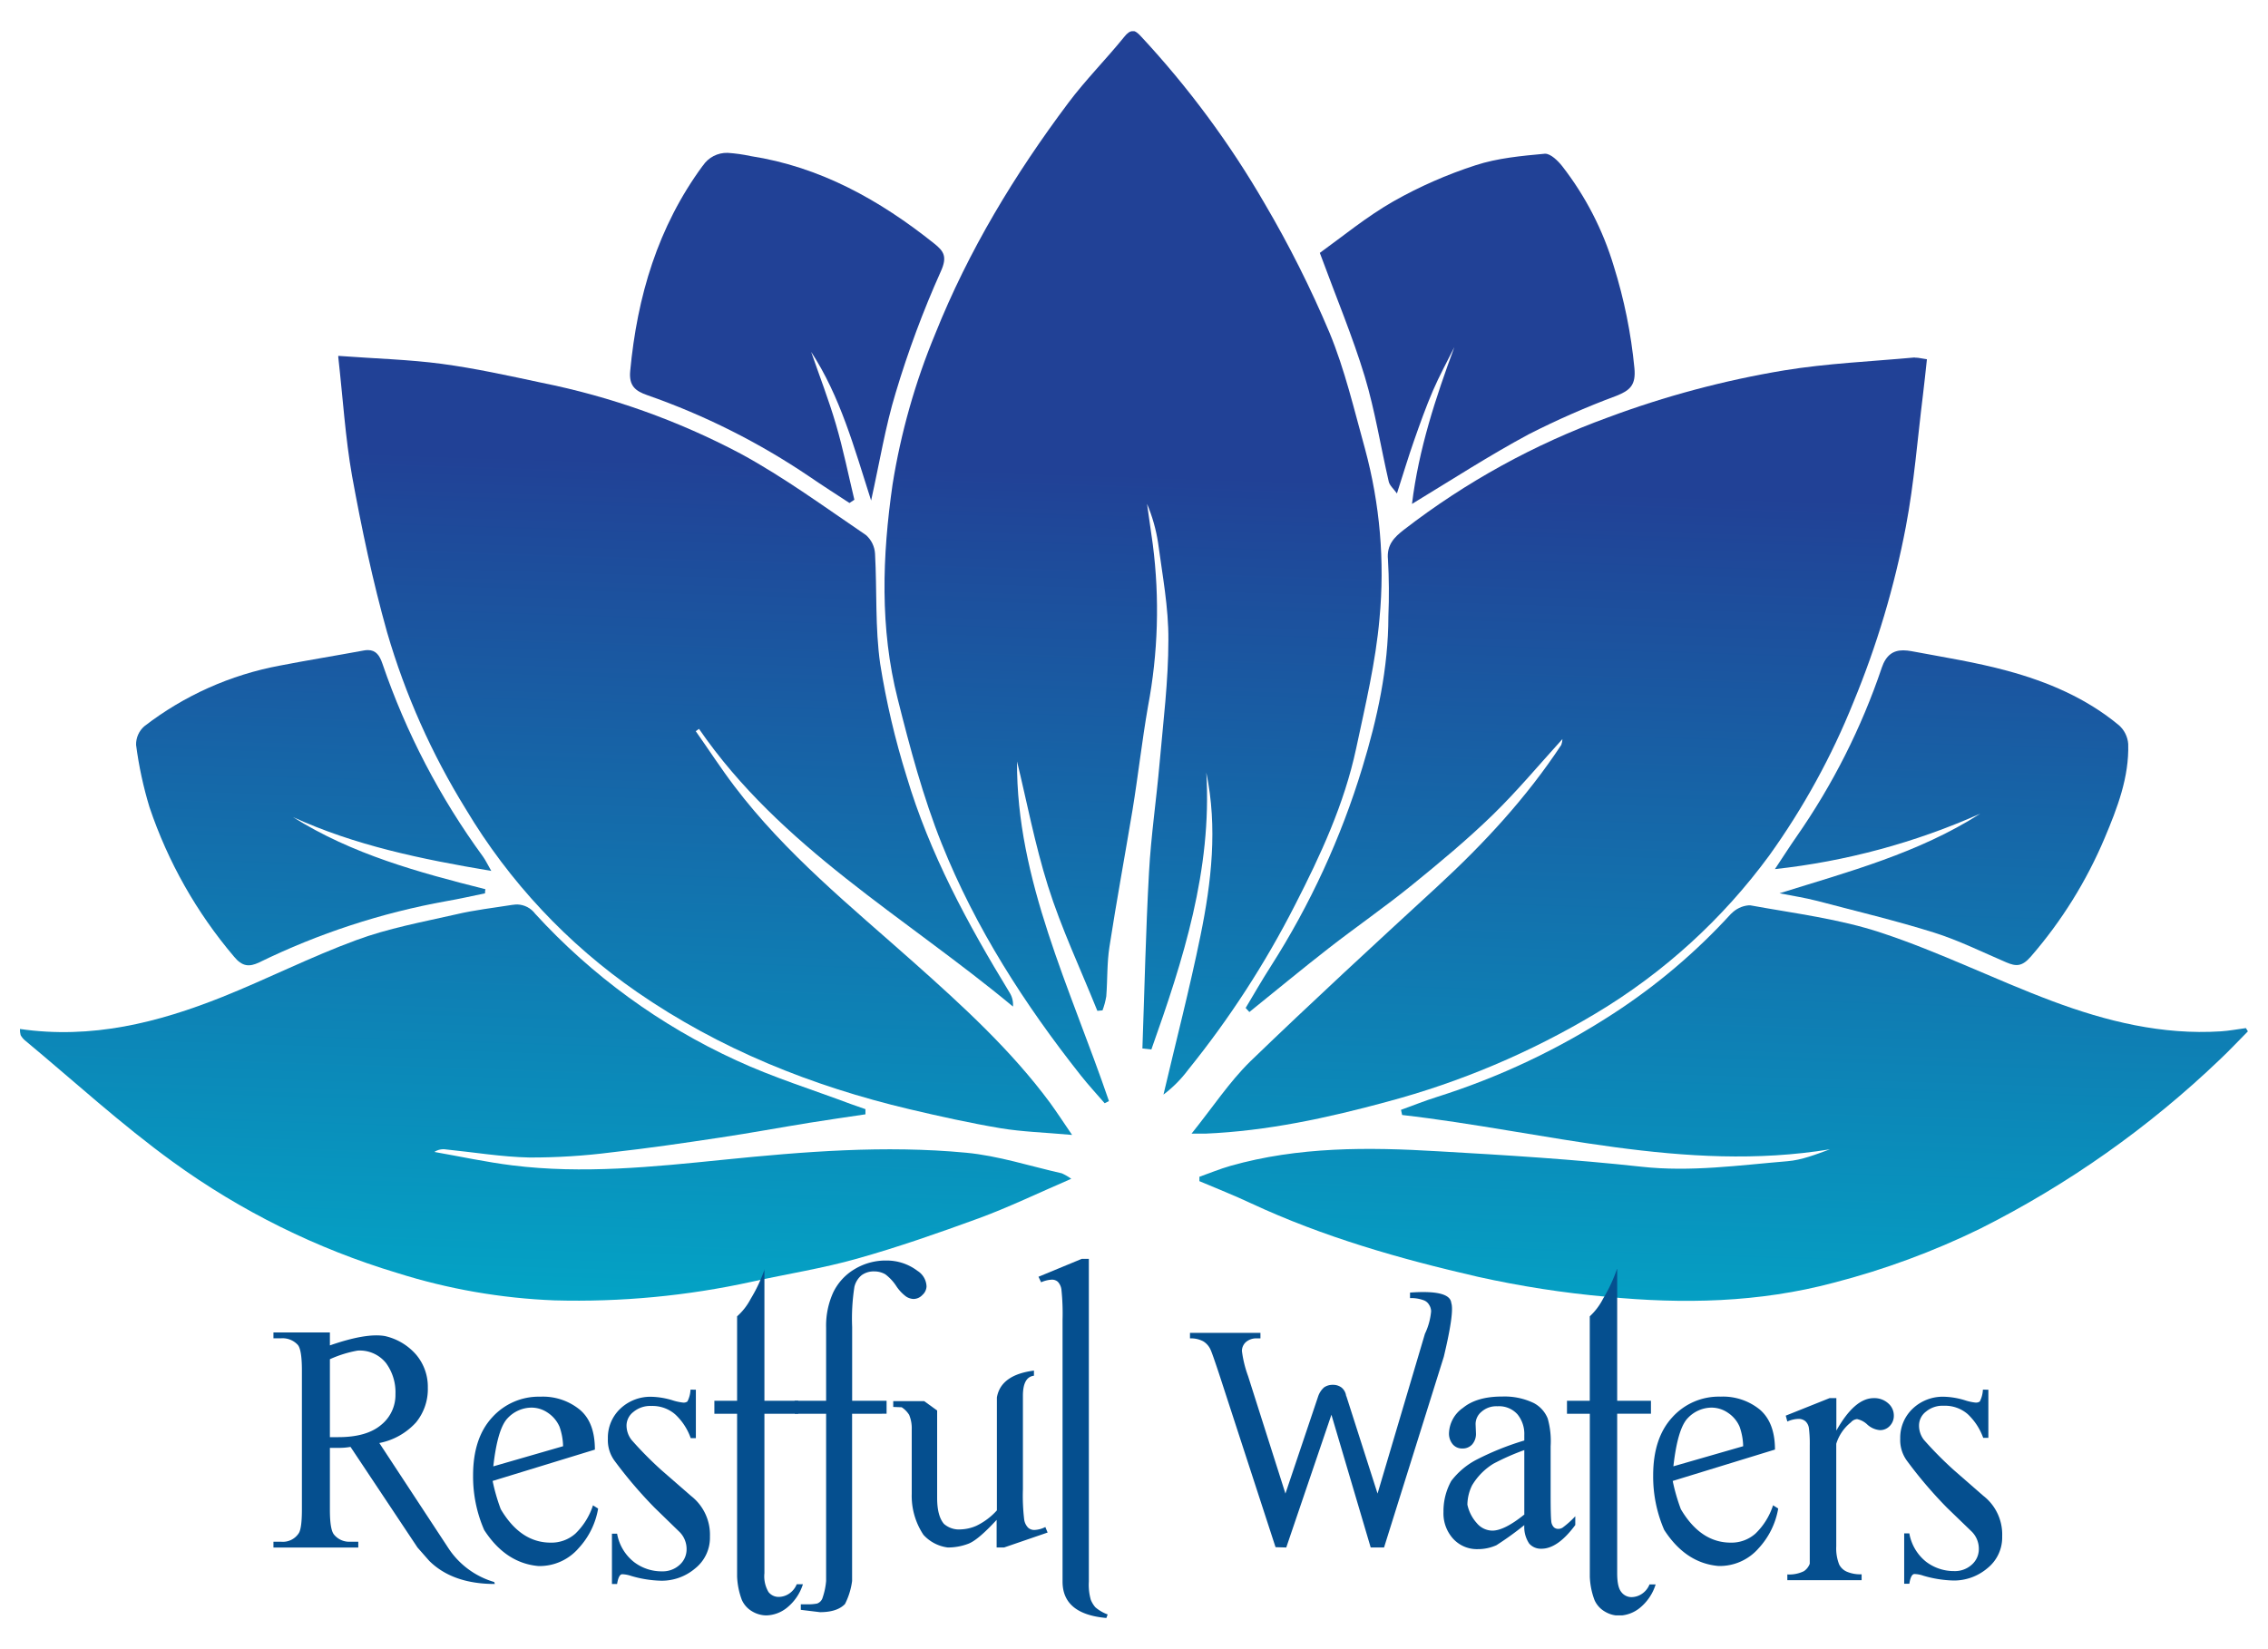 <svg id="Logo" xmlns="http://www.w3.org/2000/svg" xmlns:xlink="http://www.w3.org/1999/xlink" viewBox="0 0 440 320"><defs><style>.cls-1{fill:none;}.cls-2{clip-path:url(#clip-path);}.cls-3{clip-path:url(#clip-path-2);}.cls-4{fill:url(#linear-gradient);}.cls-5{clip-path:url(#clip-path-3);}.cls-6{fill:url(#linear-gradient-2);}.cls-7{clip-path:url(#clip-path-4);}.cls-8{fill:url(#linear-gradient-3);}.cls-9{clip-path:url(#clip-path-5);}.cls-10{fill:url(#linear-gradient-4);}.cls-11{clip-path:url(#clip-path-6);}.cls-12{fill:url(#linear-gradient-5);}.cls-13{clip-path:url(#clip-path-7);}.cls-14{fill:url(#linear-gradient-6);}.cls-15{clip-path:url(#clip-path-8);}.cls-16{fill:url(#linear-gradient-7);}.cls-17{clip-path:url(#clip-path-9);}.cls-18{fill:url(#linear-gradient-8);}.cls-19{clip-path:url(#clip-path-10);}.cls-20{fill:url(#linear-gradient-9);}.cls-21{clip-path:url(#clip-path-11);}.cls-22{clip-path:url(#clip-path-12);}.cls-23{fill:#054f8f;}.cls-24{clip-path:url(#clip-path-13);}</style><clipPath id="clip-path"><rect class="cls-1" x="3.87" y="6.05" width="432.26" height="246.36"/></clipPath><clipPath id="clip-path-2"><path class="cls-1" d="M219.69,6.05c-.48,0-1,.36-1.59,1.11-3.51,4.34-7.48,8.32-10.82,12.77-10.42,13.9-19.36,28.65-25.85,44.87A129.54,129.54,0,0,0,173.16,94c-2,13.9-2.49,27.89,1,41.63,2.38,9.48,4.91,19,8.53,28.06,6.56,16.38,16.06,31.17,27,45,1.46,1.85,3.08,3.59,4.62,5.38l.83-.42c-7.47-21.87-18-43-17.83-65.9,1.84,7.52,3.43,16,6,24.17s6.34,16.16,9.58,24.22l1-.09a14.24,14.24,0,0,0,.73-2.72c.25-3.18.12-6.42.61-9.57,1.37-8.87,3-17.7,4.48-26.57,1.09-6.68,1.84-13.42,3-20.09a100.23,100.23,0,0,0,.94-31.44q-.56-3.94-1.12-7.89a31.5,31.5,0,0,1,2.14,7.54c.84,6.28,2.05,12.59,2,18.88,0,7.94-1,15.89-1.7,23.82-.62,7.09-1.67,14.16-2.06,21.27-.63,11.37-.87,22.77-1.28,34.16l1.74.2c6.17-17.35,11.78-34.83,10.66-53.73,2.21,10.68,1,21.22-1.13,31.64s-4.77,20.57-7.18,30.84a24,24,0,0,0,4.79-4.82,183.48,183.48,0,0,0,20.69-31.89c5-9.74,9.6-19.69,11.9-30.46,1.78-8.36,3.79-16.75,4.53-25.22a92.51,92.51,0,0,0-2.81-32.89c-2.11-7.59-3.9-15.34-6.9-22.58a211.69,211.69,0,0,0-12.55-25A180,180,0,0,0,221.3,7c-.58-.62-1.06-1-1.56-1Z"/></clipPath><linearGradient id="linear-gradient" x1="219.46" y1="161.16" x2="220.46" y2="161.16" gradientTransform="matrix(183.57, 0, 0, -183.57, -40232.29, 29694.83)" gradientUnits="userSpaceOnUse"><stop offset="0" stop-color="#00afcb"/><stop offset="1" stop-color="#214196"/></linearGradient><clipPath id="clip-path-3"><path class="cls-1" d="M371.48,69.36c-8.47.78-17,1.14-25.37,2.51A184.32,184.32,0,0,0,311.94,81a146.68,146.68,0,0,0-39.59,21.8c-1.85,1.44-3.36,2.91-3.08,5.77a109.82,109.82,0,0,1,.08,11c0,10.08-2.15,19.86-5.05,29.37a155.51,155.51,0,0,1-17.81,38.64c-1.68,2.62-3.22,5.32-4.83,8l.72.79c5.14-4.14,10.22-8.35,15.42-12.4s10.91-8,16.17-12.27,10.63-8.73,15.55-13.51c4.74-4.6,9-9.72,13.6-14.79a4,4,0,0,1-.22,1.13c-6.76,10.25-15,19.15-24,27.44-12.22,11.24-24.44,22.49-36.36,34-4.07,4-7.23,8.84-11.38,14,1.67,0,2.16,0,2.66,0,12-.51,23.73-3.05,35.27-6.19a158,158,0,0,0,40.49-17.14A114.8,114.8,0,0,0,343.24,166a141.55,141.55,0,0,0,16.34-29.76,174.8,174.8,0,0,0,10.17-34.09c1.6-8.41,2.25-17,3.31-25.53.28-2.26.51-4.53.77-6.91-1-.13-1.59-.31-2.14-.31h-.21"/></clipPath><linearGradient id="linear-gradient-2" x1="219.46" y1="161.16" x2="220.46" y2="161.16" gradientTransform="matrix(183.57, 0, 0, -183.57, -40117.69, 29729.22)" xlink:href="#linear-gradient"/><clipPath id="clip-path-4"><path class="cls-1" d="M68.3,92.35c1.86,10.19,4,20.38,6.8,30.35A139.36,139.36,0,0,0,90.37,157a114.48,114.48,0,0,0,33.22,35.49c16.06,11.1,33.91,18.25,52.85,22.74,5.86,1.38,11.75,2.69,17.68,3.69,4.23.7,8.55.82,13.87,1.3-1.81-2.66-3-4.47-4.25-6.2-7.6-10.28-17-18.85-26.48-27.29-12.16-10.82-24.86-21.08-34.77-34.16-2.63-3.47-5-7.12-7.51-10.69l.63-.45c15.81,23,40,36.48,60.91,53.88a4.38,4.38,0,0,0-.65-2.7c-8.12-13.3-15.54-27-20-42a154.81,154.81,0,0,1-5.11-21.79c-1-7-.61-14.25-1-21.38a5.2,5.2,0,0,0-1.75-3.61c-8-5.43-15.86-11.2-24.33-15.8a142.27,142.27,0,0,0-38.63-13.77c-6.42-1.37-12.85-2.79-19.35-3.66-6.29-.84-12.68-1-20.1-1.55C66.54,77.42,67,85,68.3,92.35"/></clipPath><linearGradient id="linear-gradient-3" x1="219.46" y1="161.16" x2="220.46" y2="161.16" gradientTransform="matrix(183.57, 0, 0, -183.57, -40277.78, 29729.17)" xlink:href="#linear-gradient"/><clipPath id="clip-path-5"><path class="cls-1" d="M335.89,177.24a117.93,117.93,0,0,1-22.81,19.38,139.86,139.86,0,0,1-34.28,16.22c-2.36.74-4.67,1.67-7,2.51.07.34.15.68.22,1,27.59,3.16,54.74,11.28,83,6.66-2.76,1-5.47,2.09-8.26,2.31-9.41.78-18.75,2.12-28.3,1.07-13.12-1.44-26.31-2.25-39.49-3-13.53-.81-27.06-.91-40.28,2.84-2,.57-4,1.4-6,2.11l0,.85c3.35,1.42,6.75,2.76,10,4.29,14.08,6.56,28.93,10.8,44,14.26a194.57,194.57,0,0,0,25.08,3.89c14.76,1.42,29.41,1.15,44-2.74a150.48,150.48,0,0,0,28.35-10.46,191.6,191.6,0,0,0,46.55-32.85c1.87-1.76,3.62-3.64,5.43-5.46l-.39-.63c-1.62.21-3.23.53-4.86.63-11.37.73-22.2-1.94-32.68-5.86C387,190.08,376.3,184.73,365,181c-8.17-2.72-16.9-3.77-25.43-5.33a2,2,0,0,0-.35,0,5.3,5.3,0,0,0-3.35,1.62"/></clipPath><linearGradient id="linear-gradient-4" x1="219.46" y1="161.16" x2="220.46" y2="161.16" gradientTransform="matrix(183.57, 0, 0, -183.57, -40017.23, 29798.86)" xlink:href="#linear-gradient"/><clipPath id="clip-path-6"><path class="cls-1" d="M99.44,175.57c-3.68.59-7.38,1-11,1.86-6.5,1.48-13.13,2.69-19.35,5-8.8,3.23-17.21,7.51-25.92,11-12.51,5-25.37,8.25-39.3,6.23A4.21,4.21,0,0,0,4,200.84a3.5,3.5,0,0,0,.8,1c9.53,7.91,18.69,16.33,28.7,23.58A145.46,145.46,0,0,0,77.05,247a116.24,116.24,0,0,0,30.52,5.32,158.25,158.25,0,0,0,38.31-3.62c6.8-1.51,13.71-2.58,20.39-4.47,8-2.25,15.85-5,23.63-7.84,5.82-2.14,11.42-4.85,17.93-7.66a10.45,10.45,0,0,0-1.83-1.06c-6.19-1.4-12.32-3.41-18.58-4-15.76-1.49-31.47-.22-47.22,1.38-13.52,1.37-27.15,2.78-40.78,1.08-5.08-.63-10.1-1.72-15.15-2.61a3.18,3.18,0,0,1,2.3-.48c5.39.54,10.77,1.45,16.16,1.56a122.94,122.94,0,0,0,15.91-1c7.07-.78,14.1-1.82,21.14-2.88,5.74-.86,11.46-1.92,17.19-2.85,3.64-.59,7.28-1.1,10.93-1.65,0-.32,0-.64,0-1l-2.85-1c-7.42-2.79-15-5.13-22.21-8.47a121.39,121.39,0,0,1-39-28.43,4.5,4.5,0,0,0-3.47-1.82,5.12,5.12,0,0,0-.85.07"/></clipPath><linearGradient id="linear-gradient-5" x1="219.46" y1="161.16" x2="220.46" y2="161.16" gradientTransform="matrix(183.57, 0, 0, -183.57, -40238.27, 29798.63)" xlink:href="#linear-gradient"/><clipPath id="clip-path-7"><path class="cls-1" d="M70.52,126.23c-5.4,1-10.83,1.87-16.22,2.92A61.37,61.37,0,0,0,28,140.92a4.66,4.66,0,0,0-1.6,3.62A74.82,74.82,0,0,0,29,156.62a88.37,88.37,0,0,0,16.4,29c1.57,1.92,2.93,2.06,4.89,1.12a138.75,138.75,0,0,1,36.34-11.89c2.5-.43,5-1,7.47-1.51,0-.26,0-.53.07-.8-13-3.27-25.88-6.79-37.34-14,12,5.49,24.75,8.15,38.48,10.45-.77-1.35-1.13-2.11-1.61-2.78a140.48,140.48,0,0,1-19.51-37.44c-.54-1.59-1.26-2.63-2.82-2.63a4.82,4.82,0,0,0-.81.08"/></clipPath><linearGradient id="linear-gradient-6" x1="219.46" y1="161.16" x2="220.46" y2="161.16" gradientTransform="matrix(183.57, 0, 0, -183.57, -40338.99, 29741.51)" xlink:href="#linear-gradient"/><clipPath id="clip-path-8"><path class="cls-1" d="M365.07,129.56a130.23,130.23,0,0,1-16.56,32.81c-1.29,1.85-2.49,3.74-4.17,6.27a133.36,133.36,0,0,0,39.84-10.76c-12,7.67-25.56,11.27-38.95,15.45,2.45.49,4.94.86,7.36,1.49,7.56,2,15.18,3.8,22.63,6.14,4.8,1.51,9.37,3.79,14,5.77,1.92.82,3.07.85,4.79-1.14a86.18,86.18,0,0,0,14.31-23c2.44-5.8,4.76-11.77,4.56-18.25a5.41,5.41,0,0,0-1.77-3.59c-6.35-5.28-13.83-8.46-21.69-10.59-6.09-1.66-12.38-2.64-18.6-3.81a9.11,9.11,0,0,0-1.59-.16c-1.91,0-3.32.88-4.18,3.41"/></clipPath><linearGradient id="linear-gradient-7" x1="219.46" y1="161.16" x2="220.46" y2="161.16" gradientTransform="matrix(183.57, 0, 0, -183.57, -40031.86, 29741.31)" xlink:href="#linear-gradient"/><clipPath id="clip-path-9"><path class="cls-1" d="M136.33,32.16C127.6,44.05,123.62,57.51,122.26,72c-.27,2.86,1,3.87,3.3,4.67a136.3,136.3,0,0,1,31.49,15.82c2.55,1.75,5.16,3.41,7.75,5.11l.95-.63c-1.17-4.88-2.16-9.8-3.57-14.61S159,73,157.37,68.28C163,76.91,165.69,86.76,169,97.12c1.66-7.48,2.76-14.34,4.77-20.92a191.64,191.64,0,0,1,8.74-23.51c1.32-2.89.58-3.95-1.24-5.41-10.57-8.45-22.12-14.91-35.67-17a30.27,30.27,0,0,0-4.43-.62,5.57,5.57,0,0,0-4.82,2.5"/></clipPath><linearGradient id="linear-gradient-8" x1="219.46" y1="161.16" x2="220.46" y2="161.16" gradientTransform="matrix(183.57, 0, 0, -183.57, -40343.2, 29647.88)" xlink:href="#linear-gradient"/><clipPath id="clip-path-10"><path class="cls-1" d="M299.69,29.83c-4.52.42-9.17.84-13.44,2.24a86.24,86.24,0,0,0-15.93,7c-5.24,3-9.95,6.89-14.27,10,3.17,8.61,6.35,16.18,8.72,24,2,6.65,3.08,13.59,4.65,20.38.17.75.92,1.37,1.59,2.3,1.24-3.87,2.21-7.09,3.32-10.26s2.3-6.52,3.66-9.68c1.24-2.88,2.76-5.65,4.16-8.46-3.66,9.91-6.92,19.82-8.22,30.43C281.8,93,289,88.34,296.57,84.27a161.21,161.21,0,0,1,17-7.46c2.66-1.06,3.83-2.08,3.51-5.4a97.21,97.21,0,0,0-4-19.76,59.41,59.41,0,0,0-10-19.4c-.82-1.05-2.24-2.42-3.29-2.42h-.11"/></clipPath><linearGradient id="linear-gradient-9" x1="219.46" y1="161.16" x2="220.46" y2="161.16" gradientTransform="matrix(183.57, 0, 0, -183.57, -40213.76, 29648.08)" xlink:href="#linear-gradient"/><clipPath id="clip-path-11"><rect class="cls-1" x="230.9" y="246.22" width="157.56" height="67.22"/></clipPath><clipPath id="clip-path-12"><rect class="cls-1" x="230.9" y="246.22" width="157.56" height="67.22"/></clipPath><clipPath id="clip-path-13"><rect class="cls-1" x="53.05" y="244.27" width="161.84" height="69.68"/></clipPath></defs><g id="Logo_-_Lotus" data-name="Logo - Lotus"><g class="cls-2"><g class="cls-3"><rect class="cls-4" x="114.08" y="57.53" width="211.2" height="105.03" transform="matrix(0.03, -1, 1, 0.03, 102.24, 325.86)"/></g><g class="cls-5"><rect class="cls-6" x="224.75" y="70.81" width="155.44" height="147.75" transform="translate(147.6 442.07) rotate(-88.05)"/></g><g class="cls-7"><rect class="cls-8" x="58.85" y="70.93" width="155.91" height="147.43" transform="translate(-12.4 276.45) rotate(-88.05)"/></g><g class="cls-9"><rect class="cls-10" x="292.27" y="111.36" width="84.28" height="205.95" transform="translate(108.85 541.27) rotate(-88.05)"/></g><g class="cls-11"><rect class="cls-12" x="63.81" y="110.86" width="84.07" height="206.46" transform="translate(-111.71 312.61) rotate(-88.05)"/></g><g class="cls-13"><rect class="cls-14" x="28.82" y="121.36" width="63.84" height="71.11" transform="translate(-98.15 212.29) rotate(-88.05)"/></g><g class="cls-15"><rect class="cls-16" x="346.85" y="121.46" width="63.73" height="70.81" transform="matrix(0.03, -1, 1, 0.03, 209.08, 530.04)"/></g><g class="cls-17"><rect class="cls-18" x="117.9" y="31.58" width="69.98" height="64.09" transform="translate(84.11 214.27) rotate(-88.05)"/></g><g class="cls-19"><rect class="cls-20" x="251.76" y="31.96" width="69.95" height="63.65" transform="translate(213.25 348.18) rotate(-88.05)"/></g></g></g><g id="Title_-_Below" data-name="Title - Below"><g id="RW_-_Blue_-_Waters" data-name="RW - Blue - Waters"><g class="cls-21"><g class="cls-22"><path class="cls-23" d="M261.2,270.91l6.05,18.9,9.19-31a12.79,12.79,0,0,0,1.2-4.35,2.36,2.36,0,0,0-.38-1.26,2,2,0,0,0-1-.88,7,7,0,0,0-2.71-.44v-1.07q7.74-.57,8,2,.63,1.77-1.45,10.46l-11.59,37h-2.59l-7.62-25.76-8.76,25.76-2.08-.06-11-33.77q-1.26-3.78-1.57-4.47a3.65,3.65,0,0,0-1.45-1.7,5,5,0,0,0-2.58-.57v-1.07h13.67v1.07h-.63a3.05,3.05,0,0,0-2.21.73,2.32,2.32,0,0,0-.75,1.73,22.07,22.07,0,0,0,1.19,4.85l7.25,22.8,6.36-18.9a4.05,4.05,0,0,1,1.13-1.7,2.88,2.88,0,0,1,1.71-.5,2.7,2.7,0,0,1,1.7.54,2.53,2.53,0,0,1,.88,1.66"/><path class="cls-23" d="M295.72,295.93a61.16,61.16,0,0,1-5.41,3.9,8.71,8.71,0,0,1-3.6.76,6.25,6.25,0,0,1-4.78-2,7.32,7.32,0,0,1-1.89-5.23,12.05,12.05,0,0,1,1.51-6,14.73,14.73,0,0,1,4.66-4,54,54,0,0,1,9.51-3.85v-1.07a6,6,0,0,0-1.32-4,4.8,4.8,0,0,0-3.91-1.57,4.31,4.31,0,0,0-3.08,1.07,3.09,3.09,0,0,0-1.14,2.39l.07,1.77a3.09,3.09,0,0,1-.73,2.17,2.46,2.46,0,0,1-1.92.79,2.35,2.35,0,0,1-1.86-.82,3.23,3.23,0,0,1-.72-2.21,6.26,6.26,0,0,1,2.71-4.85q2.7-2.21,7.62-2.2a13.07,13.07,0,0,1,6.11,1.26,5.84,5.84,0,0,1,2.71,3,16.11,16.11,0,0,1,.57,5.36v9.57q0,4,.12,4.95a1.91,1.91,0,0,0,.51,1.23,1.24,1.24,0,0,0,.82.31,1.54,1.54,0,0,0,.88-.25,17.9,17.9,0,0,0,2.45-2.2v1.7c-2.26,3.06-4.45,4.6-6.55,4.6a3,3,0,0,1-2.39-1,5.77,5.77,0,0,1-.95-3.56m0-2V281.37a45.64,45.64,0,0,0-6,2.65,12.3,12.3,0,0,0-4.13,4.19,8.67,8.67,0,0,0-.91,3.75,7.77,7.77,0,0,0,1.83,3.59,4,4,0,0,0,3,1.45q2.32,0,6.17-3.09"/><path class="cls-23" d="M313.74,246.22V271.8h6.55v2.52h-6.55v30.93c0,1.81.26,3,.79,3.65a2.46,2.46,0,0,0,2,1,3.67,3.67,0,0,0,2-.63,3.93,3.93,0,0,0,1.48-1.83h1.19a9.48,9.48,0,0,1-3.05,4.54,6.63,6.63,0,0,1-4.07,1.51,5.38,5.38,0,0,1-2.74-.79,4.84,4.84,0,0,1-2-2.23,14.32,14.32,0,0,1-.91-4.54V274.32H304V271.8h4.42V255.42A12.24,12.24,0,0,0,311,252a29.72,29.72,0,0,0,2.71-5.8"/><path class="cls-23" d="M324.51,287.36a37.21,37.21,0,0,0,1.58,5.48q3.84,6.5,9.7,6.49a7,7,0,0,0,4.79-1.77,13.29,13.29,0,0,0,3.4-5.48l1,.63a15.12,15.12,0,0,1-3.78,7.69,10,10,0,0,1-7.81,3.46c-4.25-.37-7.75-2.7-10.53-7a26,26,0,0,1-2.14-10.58q0-7.25,3.72-11.28a12.13,12.13,0,0,1,9.32-4,11.33,11.33,0,0,1,7.66,2.52q2.93,2.52,2.93,7.75Zm.13-2.84,13.54-3.9a12,12,0,0,0-.69-3.78,6.14,6.14,0,0,0-2.27-2.71,5.63,5.63,0,0,0-3.15-1,6.4,6.4,0,0,0-4.6,2q-2,2-2.83,9.42"/><path class="cls-23" d="M356.26,271.29v6.3q3.54-6.3,7.25-6.3a4,4,0,0,1,2.8,1,3.11,3.11,0,0,1,1.1,2.39,2.81,2.81,0,0,1-.78,2,2.56,2.56,0,0,1-1.92.82,4.12,4.12,0,0,1-2.43-1.07,4.07,4.07,0,0,0-2-1.07,1.77,1.77,0,0,0-1.2.63,8.51,8.51,0,0,0-2.84,4.16v19.9a8.5,8.5,0,0,0,.57,3.53,3,3,0,0,0,1.42,1.36,6.61,6.61,0,0,0,2.93.53v1.14H346.75V305.5a6.45,6.45,0,0,0,3.21-.63,3,3,0,0,0,1.14-1.45V280.49a24.42,24.42,0,0,0-.16-3.34,2.21,2.21,0,0,0-.69-1.38,2,2,0,0,0-1.36-.45,5.55,5.55,0,0,0-2.14.51l-.31-1.14,8.5-3.4Z"/><path class="cls-23" d="M385.75,269.66V279h-1a11.74,11.74,0,0,0-3-4.6,6.72,6.72,0,0,0-4.66-1.63,5,5,0,0,0-3.47,1.16,3.39,3.39,0,0,0-1.32,2.55,4.53,4.53,0,0,0,.94,2.9,71.55,71.55,0,0,0,5.8,5.86l5.73,5a9.49,9.49,0,0,1,3.66,7.87,7.64,7.64,0,0,1-2.9,6.21,10,10,0,0,1-6.49,2.36,22.41,22.41,0,0,1-5.92-.94,5.59,5.59,0,0,0-1.7-.32c-.47,0-.8.63-1,1.89h-1v-9.77h1a9,9,0,0,0,3.24,5.49,8.9,8.9,0,0,0,5.45,1.82,4.86,4.86,0,0,0,3.44-1.26,4,4,0,0,0,1.35-3,4.7,4.7,0,0,0-1.51-3.53l-4.66-4.5a84.37,84.37,0,0,1-7.69-9,6.81,6.81,0,0,1-1.39-4.41,7.77,7.77,0,0,1,2.4-5.8,8.48,8.48,0,0,1,6.17-2.33,15,15,0,0,1,4,.69,10,10,0,0,0,2.08.45,1.3,1.3,0,0,0,.79-.22,5.62,5.62,0,0,0,.6-2.3Z"/></g></g></g><g id="RW_-_Blue_-_Restful" data-name="RW - Blue - Restful"><g class="cls-24"><g class="cls-24"><path class="cls-23" d="M81,300.28,68,280.75a12.4,12.4,0,0,1-2.33.19H64v12c0,2.6.27,4.22.82,4.85A3.81,3.81,0,0,0,68,299.15h1.51v1.13H53.05v-1.13H54.5A3.68,3.68,0,0,0,58,297.44q.57-1,.57-4.53v-27c0-2.6-.25-4.24-.76-4.91a4,4,0,0,0-3.27-1.32H53.05v-1.14H64v2.52q7-2.44,10.65-1.82a11.28,11.28,0,0,1,6.11,3.65A9.63,9.63,0,0,1,83,269.28,10.2,10.2,0,0,1,80.71,276a12.93,12.93,0,0,1-7.12,4l13.29,20.23a16,16,0,0,0,9,6.74l.12.38q-8.19,0-12.72-4.48ZM64,278.86h1.64q5.47,0,8.28-2.36a7.46,7.46,0,0,0,2.8-6,9.59,9.59,0,0,0-1.82-6,6.5,6.5,0,0,0-5.55-2.43A22.66,22.66,0,0,0,64,263.74Z"/><path class="cls-23" d="M95.57,287.36a36.53,36.53,0,0,0,1.58,5.48q3.84,6.5,9.7,6.49a7,7,0,0,0,4.79-1.76,13.36,13.36,0,0,0,3.4-5.48l1,.63a15,15,0,0,1-3.78,7.68,10,10,0,0,1-7.81,3.47q-6.37-.57-10.52-7a25.94,25.94,0,0,1-2.15-10.59q0-7.25,3.72-11.27a12.15,12.15,0,0,1,9.32-4,11.33,11.33,0,0,1,7.66,2.52c2,1.68,2.93,4.27,2.93,7.75Zm.13-2.83,13.54-3.91a12.09,12.09,0,0,0-.69-3.78,6.25,6.25,0,0,0-2.27-2.71,5.59,5.59,0,0,0-3.15-1,6.4,6.4,0,0,0-4.6,2q-2,2-2.83,9.42"/><path class="cls-23" d="M135,269.66v9.39h-1a11.49,11.49,0,0,0-3-4.6,6.73,6.73,0,0,0-4.66-1.64,5.06,5.06,0,0,0-3.47,1.17,3.36,3.36,0,0,0-1.32,2.55,4.55,4.55,0,0,0,1,2.9,71.35,71.35,0,0,0,5.79,5.85l5.74,5a9.53,9.53,0,0,1,3.65,7.88,7.61,7.61,0,0,1-2.9,6.2,10,10,0,0,1-6.49,2.36,22.07,22.07,0,0,1-5.92-.94,5.92,5.92,0,0,0-1.7-.32c-.46,0-.8.63-1,1.89h-1v-9.76h1a9,9,0,0,0,3.25,5.48,8.8,8.8,0,0,0,5.45,1.83,4.84,4.84,0,0,0,3.43-1.26,4,4,0,0,0,1.35-3,4.68,4.68,0,0,0-1.51-3.52L127,292.56a85.56,85.56,0,0,1-7.69-9,6.76,6.76,0,0,1-1.38-4.41,7.72,7.72,0,0,1,2.39-5.79,8.47,8.47,0,0,1,6.18-2.33,15.07,15.07,0,0,1,4,.69,10.26,10.26,0,0,0,2.08.44,1.23,1.23,0,0,0,.78-.22,5.56,5.56,0,0,0,.6-2.3Z"/><path class="cls-23" d="M148.3,246.23V271.8h6.56v2.52H148.3v30.94a6,6,0,0,0,.79,3.65,2.49,2.49,0,0,0,2,.95,3.7,3.7,0,0,0,2-.63,4,4,0,0,0,1.48-1.83h1.2a9.53,9.53,0,0,1-3.06,4.53,6.64,6.64,0,0,1-4.06,1.52,5.43,5.43,0,0,1-2.74-.79,4.83,4.83,0,0,1-2-2.24,14.54,14.54,0,0,1-.91-4.53V274.32h-4.41V271.8H143V255.42a11.92,11.92,0,0,0,2.64-3.4,29.27,29.27,0,0,0,2.71-5.79"/><path class="cls-23" d="M165.31,274.32v32.45a13.79,13.79,0,0,1-1.38,4.47q-1.52,1.58-4.85,1.58l-3.72-.45V311.3h1.26a9.33,9.33,0,0,0,1.89-.15,1.73,1.73,0,0,0,1.1-1.2,13.43,13.43,0,0,0,.66-3.18V274.32h-6.11V271.8h6.11V257.63a15.58,15.58,0,0,1,1.36-6.81,10.58,10.58,0,0,1,4.12-4.53,11.65,11.65,0,0,1,6.24-1.7,9.85,9.85,0,0,1,6,2,3.73,3.73,0,0,1,1.76,3,2.32,2.32,0,0,1-.79,1.67,2.38,2.38,0,0,1-1.73.79,2.81,2.81,0,0,1-1.48-.5,8.15,8.15,0,0,1-1.92-2.08,9,9,0,0,0-2.08-2.21,4.28,4.28,0,0,0-2.14-.56,4,4,0,0,0-2.43.72,4.15,4.15,0,0,0-1.42,2.27,39.63,39.63,0,0,0-.44,7.78V271.8H172v2.52Z"/><path class="cls-23" d="M200.59,265.94v1q-2.15.26-2.14,3.91v18.08a38.85,38.85,0,0,0,.25,5.95,2.88,2.88,0,0,0,.76,1.55,1.76,1.76,0,0,0,1.2.44,5.08,5.08,0,0,0,2.14-.57l.44,1.07-8.44,2.9h-1.45v-5.36c-2.4,2.61-4.22,4.15-5.48,4.63a11.06,11.06,0,0,1-4,.73,7.66,7.66,0,0,1-4.72-2.46,13.64,13.64,0,0,1-2.27-7.94V277.35a6.77,6.77,0,0,0-.5-2.81,4.81,4.81,0,0,0-1.45-1.48l-1.64-.06v-1.13h6l2.52,1.82v17q0,3.46,1.32,5a4.41,4.41,0,0,0,3.27,1.07,8.21,8.21,0,0,0,3-.69,12.86,12.86,0,0,0,4-3V271.17q.75-4.41,7.24-5.23"/><path class="cls-23" d="M211.24,244.27v62.62a10.63,10.63,0,0,0,.38,3.53,5.18,5.18,0,0,0,.88,1.45,7.68,7.68,0,0,0,2.39,1.39l-.25.69q-8.5-.75-8.5-7.06V256.05a44.21,44.21,0,0,0-.22-5.82,2.69,2.69,0,0,0-.7-1.52,1.71,1.71,0,0,0-1.16-.41,5.81,5.81,0,0,0-2.08.51l-.51-1.07,8.38-3.47Z"/></g></g></g></g></svg>